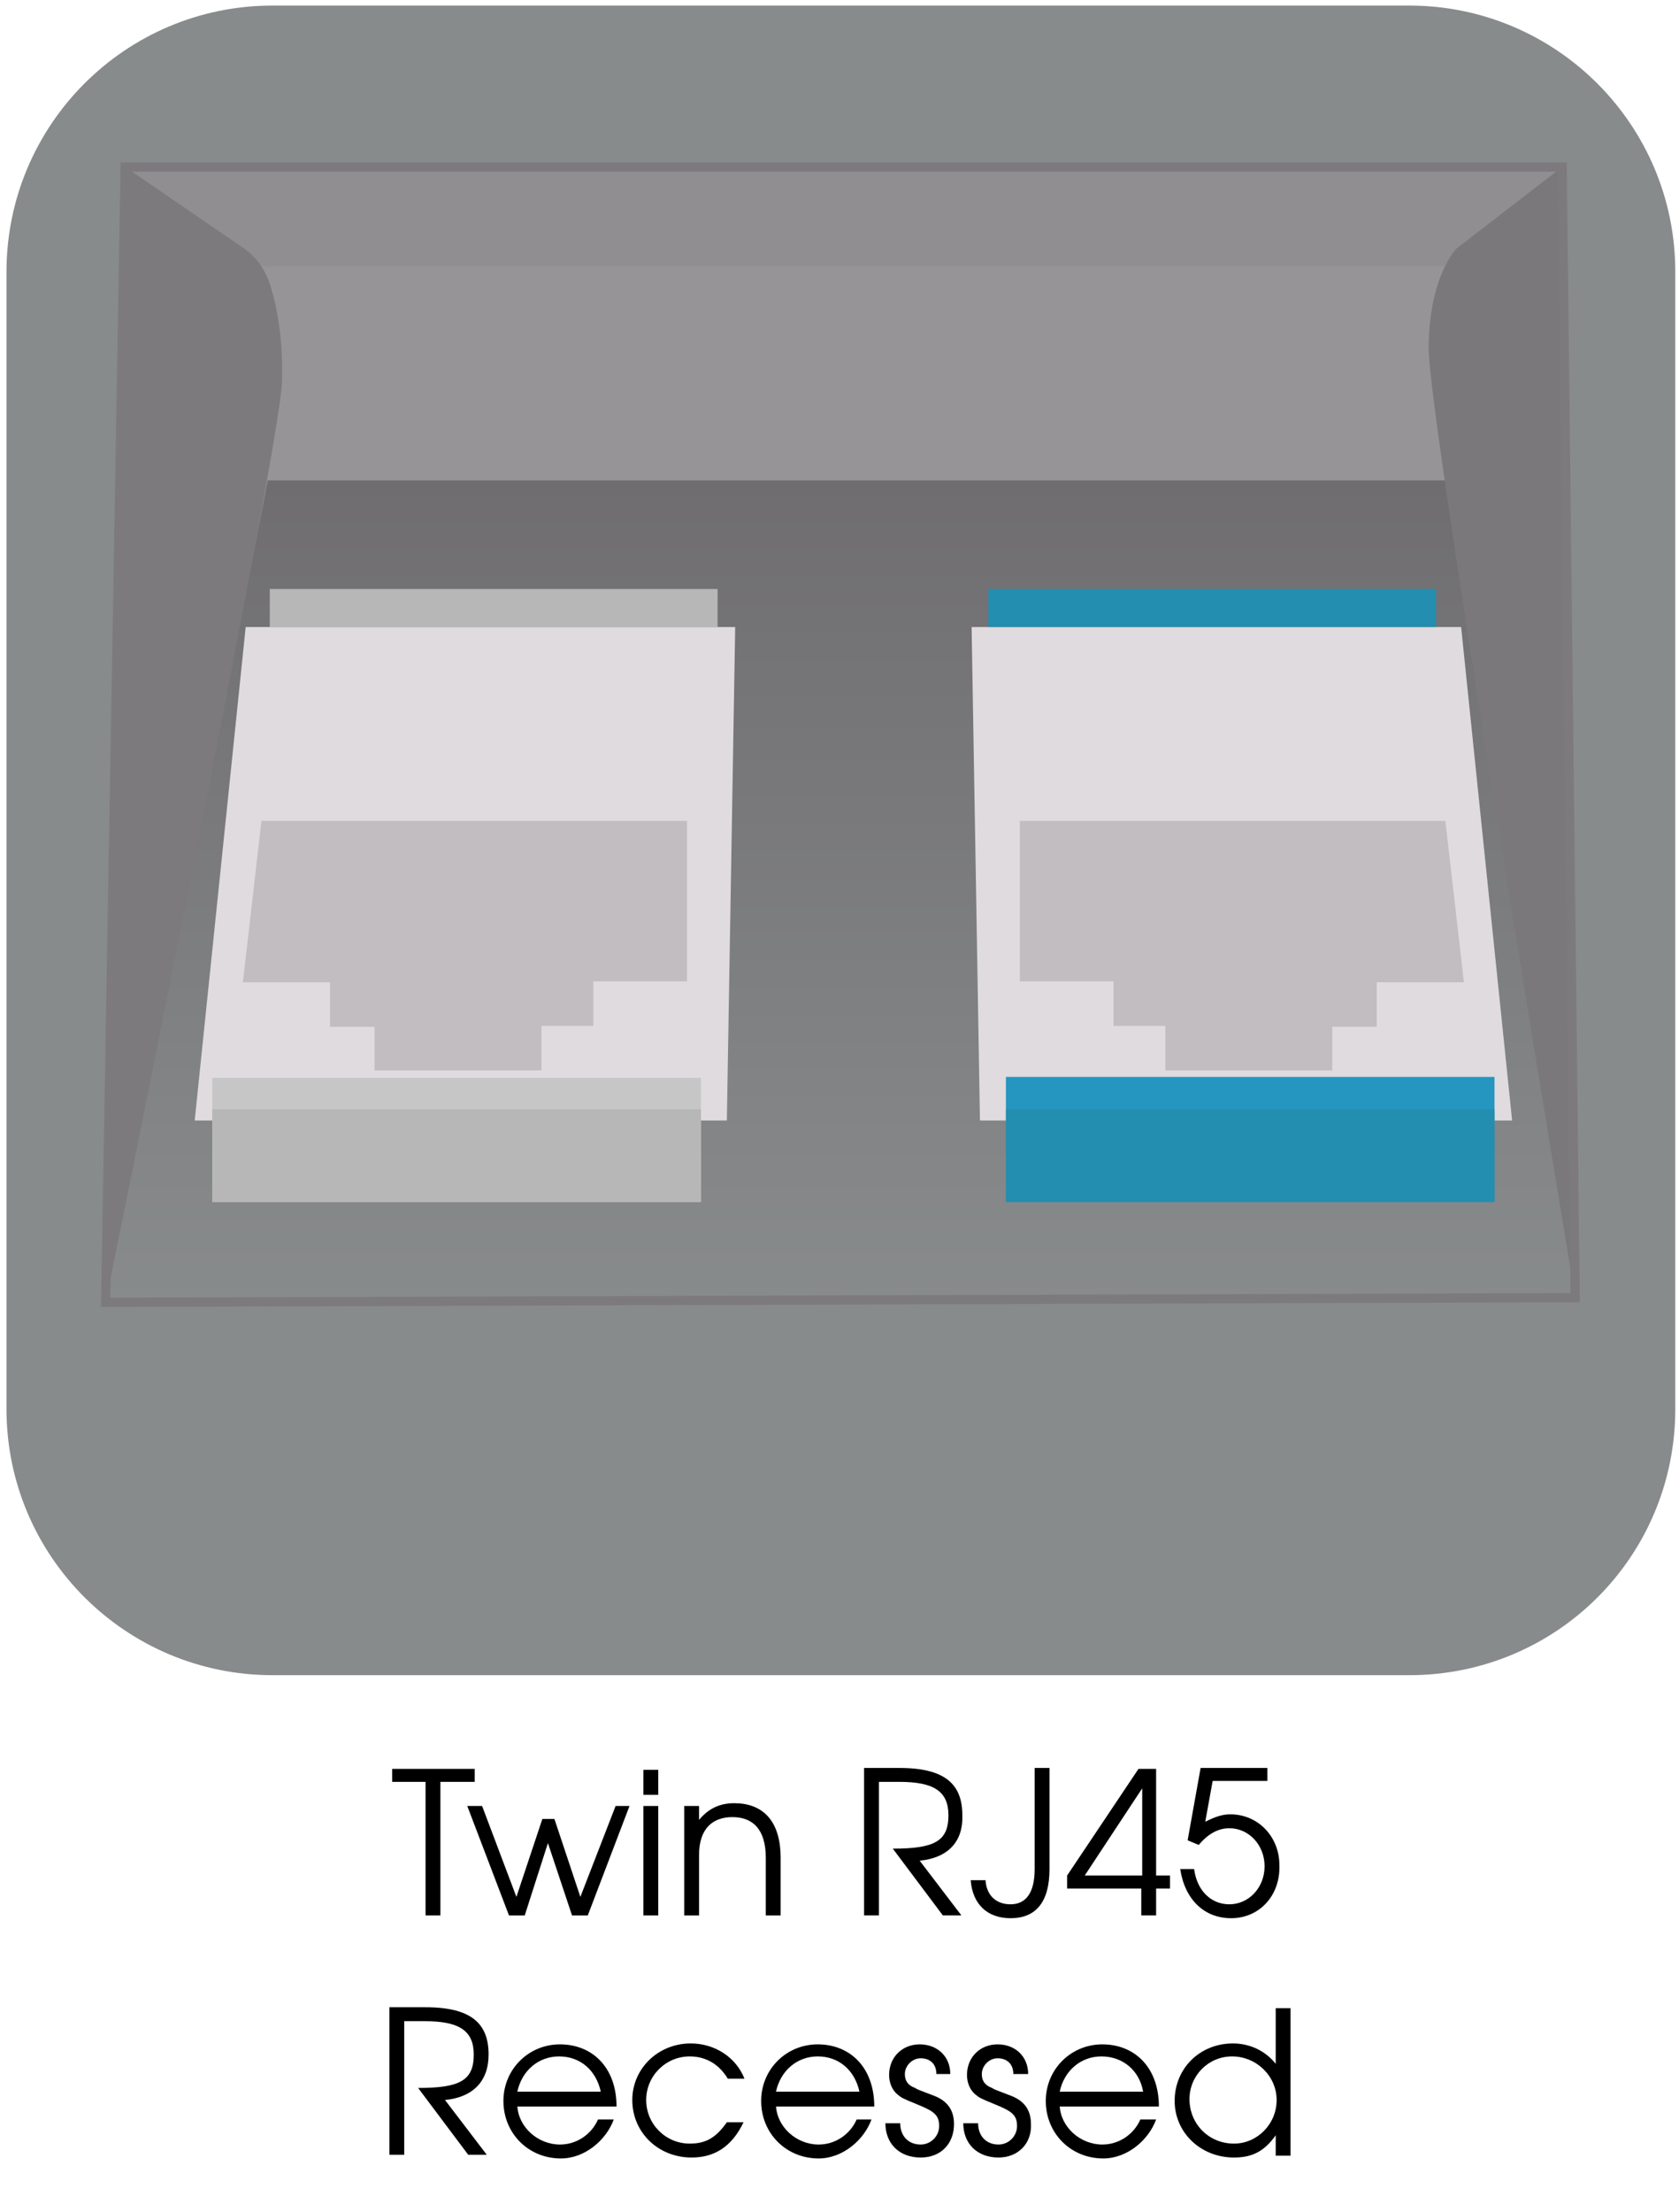 <?xml version="1.0" encoding="utf-8"?>
<!-- Generator: Adobe Illustrator 24.1.3, SVG Export Plug-In . SVG Version: 6.00 Build 0)  -->
<svg version="1.1" id="Layer_1" xmlns="http://www.w3.org/2000/svg" xmlns:xlink="http://www.w3.org/1999/xlink" x="0px" y="0px"
	 viewBox="0 0 181.1 238.5" style="enable-background:new 0 0 181.1 238.5;" xml:space="preserve">
<style type="text/css">
	.st0{fill:#888B8C;}
	.st1{fill:#908E90;}
	.st2{fill:#969497;}
	.st3{fill:url(#SVGID_1_);}
	.st4{fill:#7A787B;}
	.st5{fill:#7C7A7D;}
	.st6{fill:#E0DBDE;}
	.st7{fill:#C1BDC0;}
	.st8{fill:#C6C6C6;}
	.st9{fill:#B7B7B7;}
	.st10{fill:#2596C0;}
	.st11{fill:#238EAF;}
	.st12{fill:none;stroke:#7C7A7D;stroke-miterlimit:10;}
</style>
<path class="st0" d="M152,180.6H29.4c-15.8,0-28.7-12.8-28.7-28.7V29.3c0-15.8,12.8-28.7,28.7-28.7H152c15.8,0,28.7,12.8,28.7,28.7
	v122.6C180.7,167.8,167.9,180.6,152,180.6z"/>
<polygon class="st1" points="13.5,18 28.2,28.7 157.2,28.7 168.5,18 "/>
<polygon class="st2" points="28.2,28.7 28.2,51.8 155.9,51.8 157.2,28.7 "/>
<linearGradient id="SVGID_1_" gradientUnits="userSpaceOnUse" x1="90.7" y1="43.6" x2="90.7" y2="132.2" gradientTransform="matrix(1 0 0 -1 0 184)">
	<stop  offset="0" style="stop-color:#888B8C"/>
	<stop  offset="0.999" style="stop-color:#6F6D70"/>
</linearGradient>
<polygon class="st3" points="28.9,51.8 155.9,51.8 170,140.4 11.4,140.4 "/>
<path class="st4" d="M168.5,18l-11.4,8.8c0,0-3,3-3,10.8S170,140.4,170,140.4L168.5,18z"/>
<path class="st5" d="M13.5,18l12.7,8.7c1.5,1,2.5,2.5,3,4.2c0.7,2.3,1.4,6,1.2,10.5c-0.4,7.8-19,99-19,99L13.5,18z"/>
<polygon class="st6" points="26.5,67.6 79.3,67.6 78.4,120.8 21,120.8 "/>
<polygon class="st7" points="28.2,88.5 74.1,88.5 74.1,105.8 64,105.8 64,110.6 58.4,110.6 58.4,115.4 40.4,115.4 40.4,110.7 
	35.6,110.7 35.6,105.9 26.2,105.9 "/>
<rect x="22.9" y="116.2" class="st8" width="52.7" height="13.4"/>
<rect x="29.1" y="63.5" class="st9" width="48.3" height="4.1"/>
<g>
	<polygon class="st6" points="157.6,67.6 104.8,67.6 105.7,120.8 163.1,120.8 	"/>
	<polygon class="st7" points="155.9,88.5 110,88.5 110,105.8 120.1,105.8 120.1,110.6 125.7,110.6 125.7,115.4 143.7,115.4 
		143.7,110.7 148.5,110.7 148.5,105.9 157.9,105.9 	"/>
	<rect x="108.5" y="116.1" class="st10" width="52.7" height="13.4"/>
	<rect x="108.5" y="119.6" class="st11" width="52.7" height="10"/>
	<rect x="22.9" y="119.6" class="st9" width="52.7" height="10"/>
	<rect x="106.6" y="63.5" class="st11" width="48.3" height="4.1"/>
</g>
<polygon class="st12" points="169.9,139.9 11.4,140.4 13.5,18 168.5,18 "/>
<g>
	<path d="M47.5,192.1v14.4h-1.6v-14.4h-3.6v-1.4h8.9v1.4H47.5z"/>
	<path d="M63.4,206.5h-1.7l-2.6-7.8l-2.5,7.8h-1.7l-4.5-11.8H52l3.7,9.8l2.8-8.4h1.3l2.8,8.4l3.8-9.8h1.5L63.4,206.5z"/>
	<path d="M69.4,193.5v-2.7H71v2.7H69.4z M69.4,206.5v-11.8H71v11.8H69.4z"/>
	<path d="M82.6,206.5v-6.2c0-3.2-1.5-4.4-3.6-4.4c-2.1,0-3.6,1.2-3.6,4.1v6.5h-1.6v-11.8h1.6v1.5c1-1.2,2.2-1.8,3.8-1.8
		c2.9,0,5,1.7,5,5.9v6.2H82.6z"/>
	<path d="M99.2,200.6l4.5,5.9h-2l-5.4-7.2c4.5,0,6-0.8,6-3.6c0-2.6-1.6-3.6-5.3-3.6h-2.2v14.4h-1.6v-15.9H97c5,0,6.8,1.8,6.8,5.1
		C103.9,198.6,102.2,200.3,99.2,200.6z"/>
	<path d="M109,206.8c-2.5,0-4.1-1.5-4.3-4.1h1.6c0.1,1.6,1.1,2.6,2.7,2.6c1.7,0,2.6-1.3,2.6-3.8v-10.9h1.6v10.9
		C113.2,205.1,111.7,206.8,109,206.8z"/>
	<path d="M124.7,203.6v2.9h-1.6v-2.9h-8v-1.4l7.7-11.5h1.9v11.5h1.5v1.4H124.7z M123.2,192.8l-6.2,9.4h6.2V192.8z"/>
	<path d="M132.8,206.8c-2.9,0-5-2-5.5-5.3h1.5c0.3,2.3,1.8,3.8,3.8,3.8c2.1,0,3.8-1.8,3.8-4.1c0-2.3-1.7-4.1-3.8-4.1
		c-1.2,0-2.3,0.6-3.3,1.8l-1.2-0.5l1.4-7.8h7.2v1.4h-5.9l-0.8,4.4c1-0.5,1.8-0.8,2.7-0.8c3,0,5.3,2.4,5.3,5.5
		C138.1,204.4,135.8,206.8,132.8,206.8z"/>
	<path d="M48,226.4l4.5,5.9h-2l-5.4-7.2c4.5,0,6-0.8,6-3.6c0-2.6-1.6-3.6-5.3-3.6h-2.2v14.4h-1.6v-15.9h3.9c5,0,6.8,1.8,6.8,5.1
		C52.7,224.4,51,226.1,48,226.4z"/>
	<path d="M55.8,227c0.1,2.3,2.2,4.2,4.6,4.2c1.8,0,3.4-1.1,4.1-2.7h1.7c-0.8,2.2-3.1,4.2-5.7,4.2c-3.5,0-6.2-2.7-6.2-6.2
		c0-3.4,2.7-6.1,6.1-6.1c3.5,0,6.1,2.5,6.1,6.7H55.8z M60.3,221.7c-2.2,0-4,1.5-4.5,3.8h9C64.3,223.2,62.6,221.7,60.3,221.7z"/>
	<path d="M74.6,232.6c-3.6,0-6.4-2.7-6.4-6.2c0-3.4,2.8-6.1,6.3-6.1c2.6,0,4.9,1.5,5.8,3.8h-1.8c-0.9-1.5-2.3-2.4-4.1-2.4
		c-2.6,0-4.7,2.1-4.7,4.7c0,2.6,2.1,4.7,4.7,4.7c1.7,0,2.8-0.6,4-2.3h1.8C78.9,231.5,77,232.6,74.6,232.6z"/>
	<path d="M83.7,227c0.1,2.3,2.2,4.2,4.6,4.2c1.8,0,3.4-1.1,4.1-2.7H94c-0.8,2.2-3.1,4.2-5.7,4.2c-3.5,0-6.2-2.7-6.2-6.2
		c0-3.4,2.7-6.1,6.1-6.1c3.5,0,6.1,2.5,6.1,6.7H83.7z M88.2,221.7c-2.2,0-4,1.5-4.5,3.8h9C92.2,223.2,90.5,221.7,88.2,221.7z"/>
	<path d="M99.3,232.6c-2.3,0-3.8-1.5-3.8-3.7h1.6c0,1.4,0.9,2.3,2.2,2.3c1.1,0,2-0.9,2-2c0-1.2-0.6-1.6-2.3-2.3
		c-1.7-0.7-1.7-0.7-2.2-1.1c-0.6-0.5-0.9-1.3-0.9-2.1c0-1.9,1.4-3.3,3.3-3.3c1.9,0,3.3,1.3,3.3,3.2H101c0-1.1-0.7-1.7-1.7-1.7
		c-0.9,0-1.7,0.8-1.7,1.7c0,0.7,0.3,1.2,1.1,1.5c0.3,0.2,0.4,0.2,2.2,0.9c1.4,0.6,2,1.6,2,3C102.9,231.1,101.5,232.6,99.3,232.6z"/>
	<path d="M107.7,232.6c-2.3,0-3.8-1.5-3.8-3.7h1.6c0,1.4,0.9,2.3,2.2,2.3c1.1,0,2-0.9,2-2c0-1.2-0.6-1.6-2.3-2.3
		c-1.7-0.7-1.7-0.7-2.2-1.1c-0.6-0.5-0.9-1.3-0.9-2.1c0-1.9,1.4-3.3,3.3-3.3c1.9,0,3.3,1.3,3.3,3.2h-1.6c0-1.1-0.7-1.7-1.7-1.7
		c-0.9,0-1.7,0.8-1.7,1.7c0,0.7,0.3,1.2,1.1,1.5c0.3,0.2,0.4,0.2,2.2,0.9c1.4,0.6,2,1.6,2,3C111.3,231.1,109.8,232.6,107.7,232.6z"
		/>
	<path d="M114.3,227c0.1,2.3,2.2,4.2,4.6,4.2c1.8,0,3.4-1.1,4.1-2.7h1.7c-0.8,2.2-3.1,4.2-5.7,4.2c-3.5,0-6.2-2.7-6.2-6.2
		c0-3.4,2.7-6.1,6.1-6.1c3.5,0,6.1,2.5,6.1,6.7H114.3z M118.8,221.7c-2.2,0-4,1.5-4.5,3.8h9C122.9,223.2,121.1,221.7,118.8,221.7z"
		/>
	<path d="M137.6,232.3v-2.1c-1.2,1.7-2.5,2.4-4.5,2.4c-3.6,0-6.4-2.7-6.4-6.1c0-3.5,2.7-6.2,6.3-6.2c1.8,0,3.5,0.8,4.6,2.2v-6h1.6
		v15.9H137.6z M132.9,221.7c-2.6,0-4.6,2.1-4.6,4.6c0,2.7,2.1,4.8,4.8,4.8c2.5,0,4.6-2.1,4.6-4.7S135.5,221.7,132.9,221.7z"/>
</g>
</svg>
